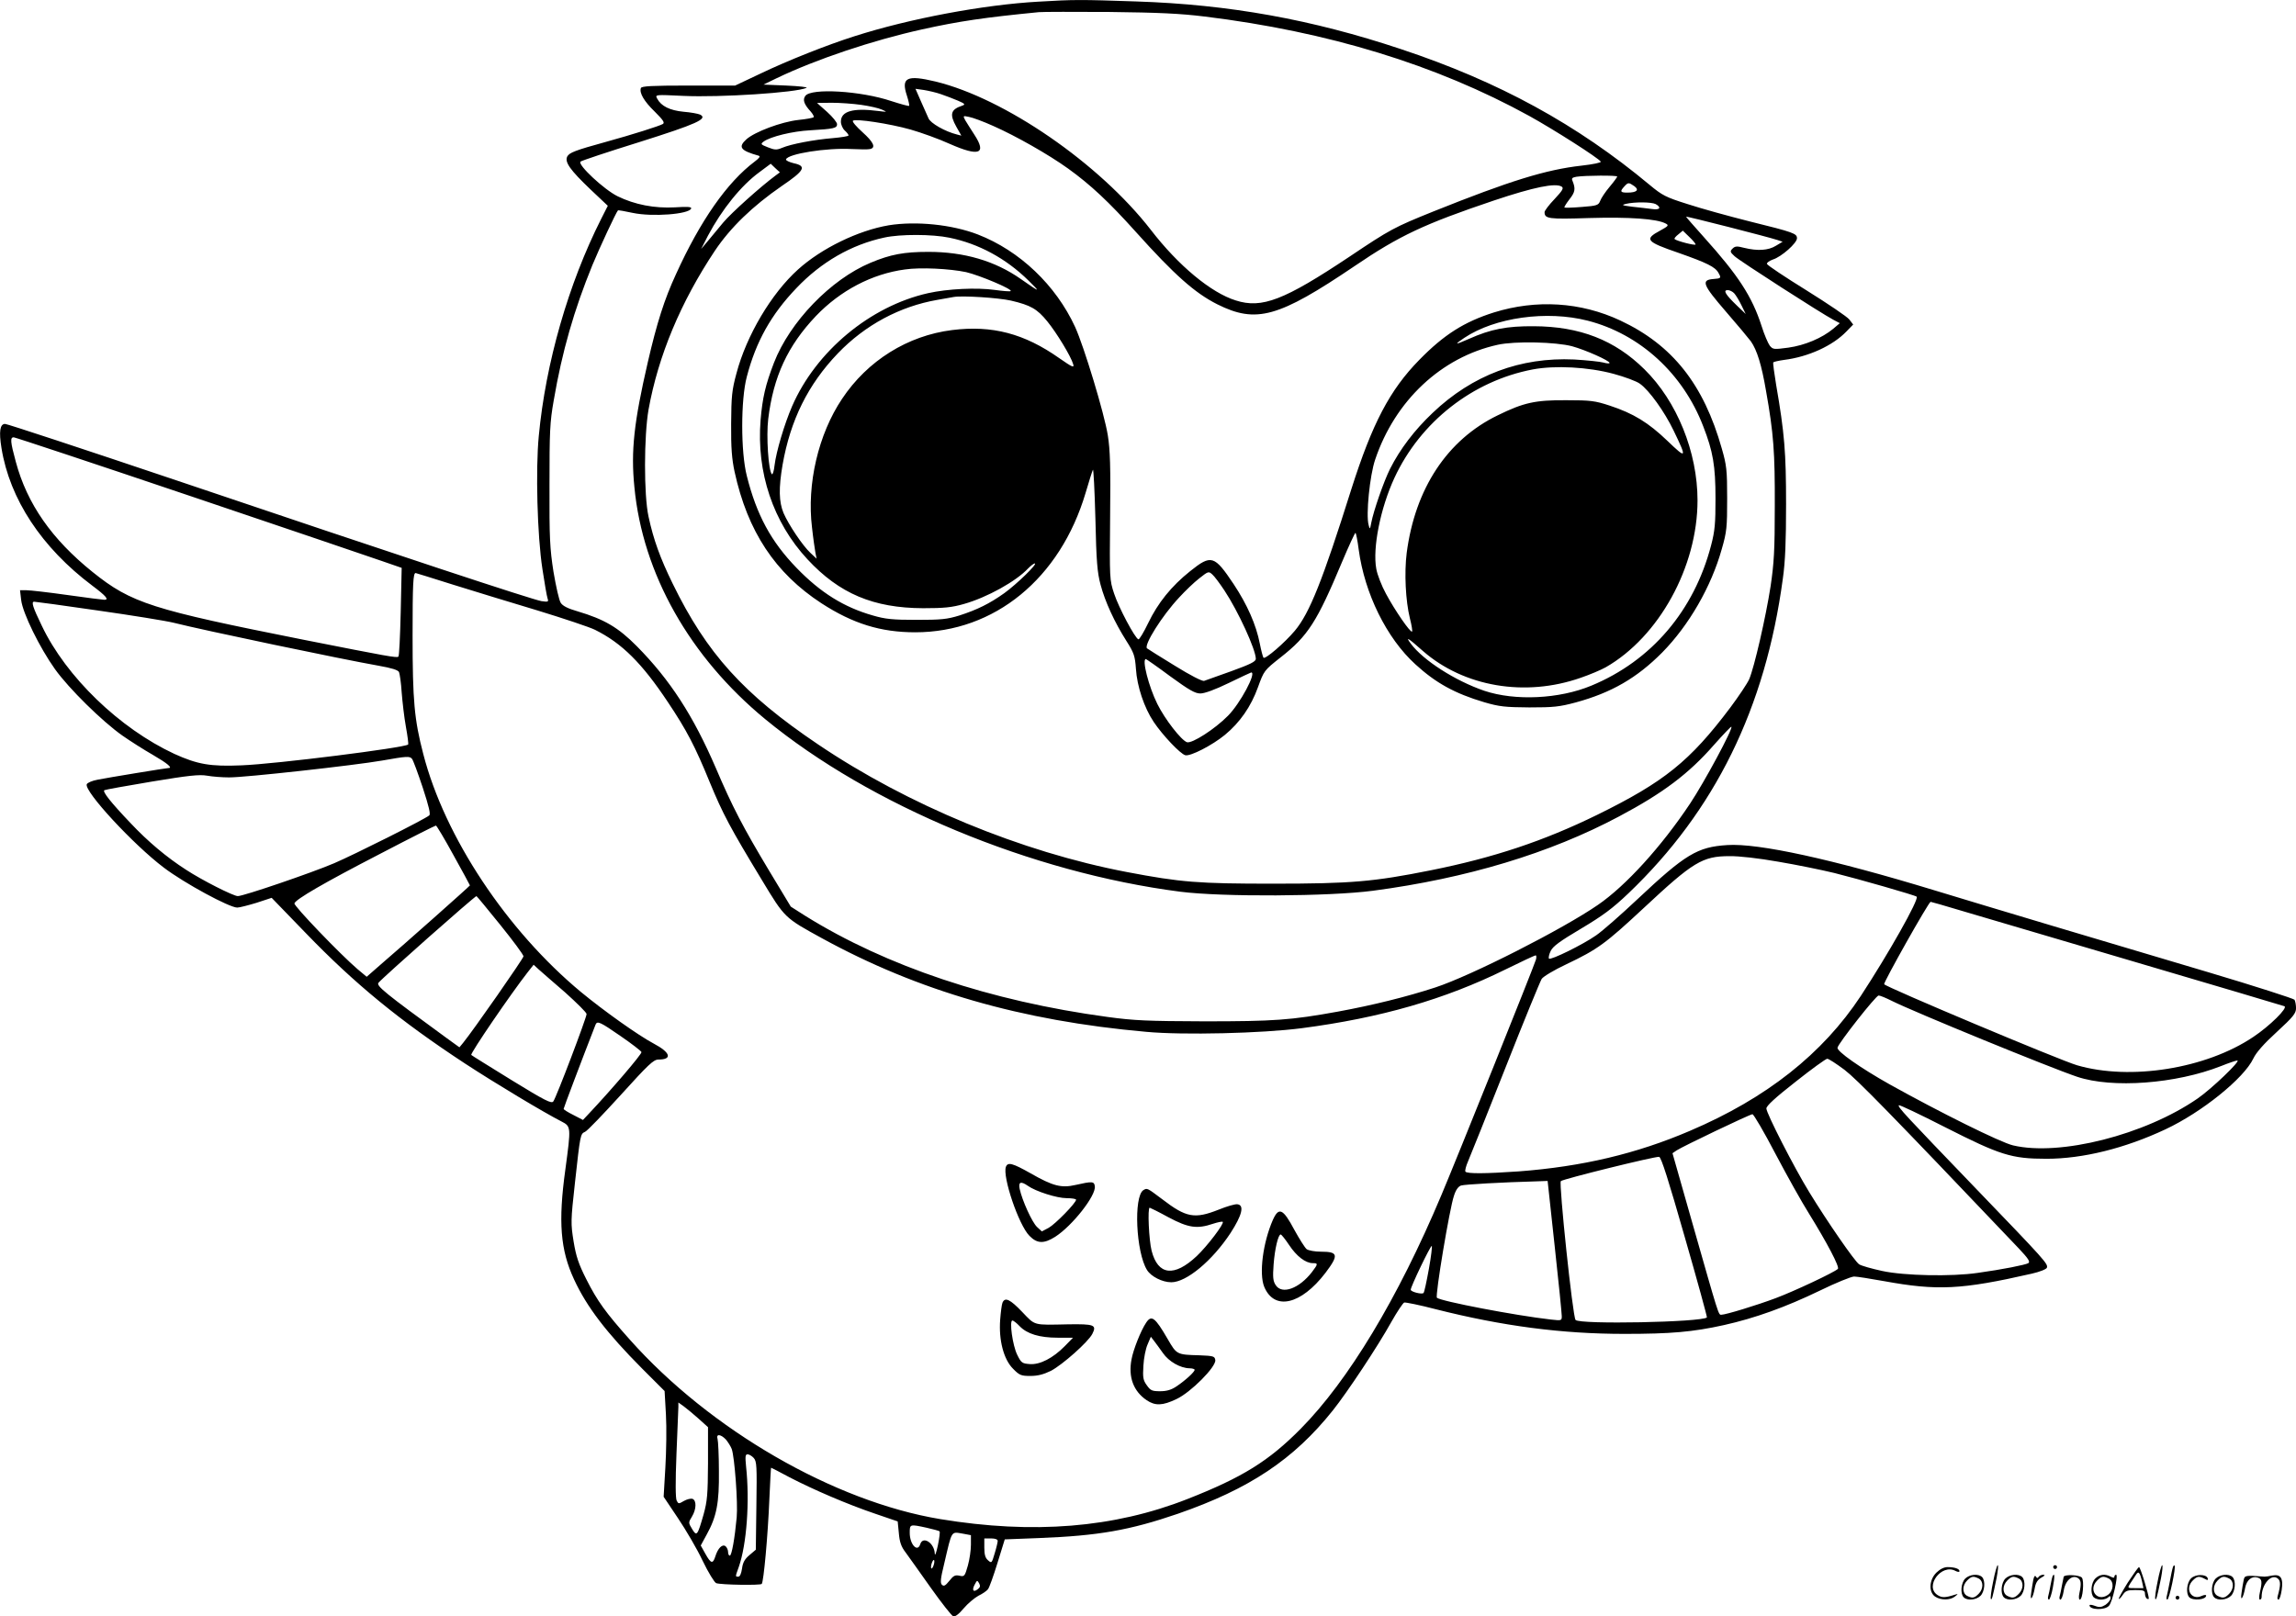 <svg version="1.0" xmlns="http://www.w3.org/2000/svg"
  viewBox="0 0 1200.752 845.528"
 preserveAspectRatio="xMidYMid meet">
<g transform="translate(-0.233,846.753) scale(0.1,-0.1)"
fill="#000000" stroke="none">
<path d="M5435 8459 c-289 -16 -677 -89 -964 -181 -142 -45 -349 -127 -495
-197 l-129 -61 -244 0 c-193 0 -245 -3 -249 -13 -9 -25 16 -69 73 -124 43 -43
53 -57 42 -64 -16 -10 -161 -56 -299 -94 -160 -44 -190 -56 -201 -76 -15 -29
15 -71 122 -173 l90 -85 -35 -69 c-171 -339 -290 -753 -326 -1135 -17 -176 -8
-521 19 -696 11 -73 23 -143 27 -154 6 -18 3 -19 -32 -14 -48 8 -741 237
-1907 631 -484 163 -887 296 -898 296 -27 0 -33 -40 -19 -126 43 -267 210
-521 475 -720 72 -54 89 -74 63 -74 -7 0 -94 11 -193 25 -99 14 -195 25 -214
25 l-34 0 6 -51 c8 -69 97 -250 177 -362 73 -102 247 -273 352 -347 40 -28
112 -74 161 -102 74 -43 104 -68 81 -68 -11 0 -322 -51 -371 -61 -28 -5 -54
-16 -57 -24 -14 -37 244 -316 403 -436 108 -82 343 -209 384 -209 12 0 58 12
101 25 l79 26 180 -186 c256 -265 489 -456 830 -680 162 -106 414 -257 506
-304 50 -26 50 -28 20 -251 -38 -274 -26 -421 45 -574 66 -144 171 -281 357
-468 l117 -117 7 -123 c4 -68 2 -192 -3 -277 l-9 -153 75 -112 c41 -61 100
-161 129 -223 30 -62 62 -114 71 -117 28 -9 230 -12 238 -4 10 11 32 249 40
445 4 90 8 163 9 163 1 0 44 -22 96 -50 123 -64 304 -142 449 -191 l117 -40 6
-61 c4 -47 12 -71 36 -102 16 -23 76 -105 131 -184 56 -79 109 -146 117 -149
10 -4 29 10 55 41 22 26 57 55 77 66 21 10 43 25 50 34 7 8 29 70 50 138 l38
123 179 7 c312 12 475 41 726 127 375 130 606 284 811 541 75 94 235 335 306
463 30 53 60 98 67 101 6 2 81 -13 165 -35 348 -88 658 -129 987 -129 242 0
358 10 520 46 162 36 323 94 501 180 84 41 165 74 180 74 14 0 85 -11 156 -24
279 -51 405 -45 773 39 40 9 76 23 79 31 7 20 -7 36 -371 414 -375 390 -411
428 -403 436 3 3 111 -48 240 -114 290 -147 348 -166 532 -166 189 0 409 54
622 154 190 89 411 267 460 371 14 30 55 77 122 138 87 80 101 98 101 125 0
17 -4 37 -8 44 -5 6 -206 71 -448 143 -570 169 -1152 343 -1434 429 -535 163
-922 248 -1085 237 -156 -10 -219 -48 -469 -283 -87 -82 -184 -167 -216 -189
-70 -49 -237 -131 -247 -122 -3 4 0 22 9 40 12 25 48 51 159 117 114 68 164
105 248 185 452 432 716 968 807 1645 13 91 17 197 17 390 0 271 -8 371 -52
625 -10 61 -17 113 -15 117 2 3 28 9 57 13 127 16 254 74 326 149 l35 36 -20
26 c-10 14 -111 82 -223 152 -113 70 -206 132 -208 139 -2 6 12 16 31 23 45
14 126 86 126 111 0 25 -15 31 -250 89 -107 27 -252 67 -322 90 -115 36 -133
46 -198 100 -379 316 -789 541 -1302 711 -465 155 -897 233 -1383 249 -292 10
-327 10 -510 -1z m868 -78 c644 -79 1210 -252 1697 -520 130 -72 362 -220 374
-239 3 -5 -39 -14 -101 -21 -187 -21 -376 -80 -773 -239 -206 -83 -227 -94
-440 -237 -342 -228 -458 -273 -595 -229 -129 40 -300 182 -444 369 -270 348
-764 688 -1126 776 -150 36 -181 21 -150 -73 9 -28 14 -52 12 -54 -2 -3 -44 9
-94 25 -158 53 -418 69 -449 27 -15 -21 -7 -44 29 -83 11 -13 18 -26 14 -29
-3 -3 -39 -10 -80 -14 -89 -10 -227 -62 -271 -101 -45 -41 -32 -59 64 -86 10
-3 4 -12 -20 -30 -145 -109 -285 -309 -413 -591 -60 -130 -99 -252 -147 -460
-72 -312 -89 -463 -70 -652 43 -453 289 -889 685 -1215 548 -451 1393 -802
2170 -902 219 -28 780 -25 1007 5 491 65 926 196 1288 389 230 122 364 223
496 374 48 54 89 97 91 95 10 -9 -142 -291 -216 -402 -149 -224 -336 -430
-482 -530 -184 -127 -664 -371 -851 -432 -150 -49 -328 -93 -508 -126 -247
-45 -335 -51 -700 -51 -298 1 -367 4 -506 23 -613 83 -1156 265 -1579 528
l-77 49 -114 189 c-136 227 -191 332 -278 536 -118 274 -240 462 -413 637 -98
99 -170 141 -311 183 -49 14 -77 28 -87 44 -9 13 -25 86 -38 162 -19 122 -22
178 -21 454 0 280 2 329 22 442 44 258 107 475 202 708 39 94 123 274 134 287
1 2 36 -4 77 -13 103 -22 296 -7 306 23 3 9 -21 10 -84 6 -108 -6 -211 14
-301 58 -71 35 -210 165 -194 181 5 5 143 51 307 102 301 95 361 122 319 144
-11 5 -50 12 -87 15 -71 7 -117 29 -138 69 -11 21 -11 21 137 14 192 -9 591
17 644 42 8 4 -39 9 -105 12 l-120 5 70 34 c207 99 499 197 760 255 195 43
325 62 610 90 22 2 189 2 370 1 256 -3 368 -8 498 -24z m-1380 -406 c26 -9 66
-24 89 -34 37 -16 40 -20 23 -26 -61 -20 -68 -45 -31 -111 l26 -46 -23 6 c-61
15 -139 59 -149 85 -6 14 -24 55 -40 90 l-28 64 43 -6 c24 -4 65 -13 90 -22z
m-417 -56 c43 -6 92 -17 109 -25 29 -13 29 -13 -20 -7 -132 17 -195 -1 -195
-56 0 -15 9 -36 20 -46 11 -10 20 -21 20 -26 0 -4 -37 -10 -82 -14 -98 -8
-220 -31 -266 -51 -29 -12 -38 -11 -74 3 -38 15 -39 17 -22 30 36 26 150 54
244 59 123 7 140 11 140 32 0 9 -23 38 -52 64 l-53 47 77 1 c42 0 112 -5 154
-11z m690 -110 c118 -52 289 -149 392 -223 118 -85 214 -175 354 -331 203
-226 309 -320 426 -379 204 -102 320 -70 719 200 234 159 364 220 729 343 209
70 322 93 354 72 11 -8 4 -20 -38 -65 -29 -30 -52 -61 -52 -68 0 -35 20 -38
234 -31 210 6 354 -4 400 -29 17 -9 14 -13 -30 -37 -84 -45 -73 -58 96 -116
148 -52 194 -74 210 -106 15 -26 13 -28 -27 -31 -66 -5 -56 -30 65 -170 60
-69 119 -140 131 -156 32 -46 56 -123 79 -258 40 -225 47 -322 46 -604 0 -232
-4 -298 -22 -420 -25 -161 -85 -423 -112 -486 -10 -22 -54 -88 -98 -147 -212
-282 -347 -390 -697 -562 -280 -137 -541 -224 -870 -290 -300 -60 -416 -70
-825 -70 -391 0 -482 7 -765 61 -551 105 -1146 351 -1615 668 -390 263 -582
476 -760 841 -65 133 -100 229 -126 350 -25 113 -24 422 0 560 51 282 168 562
347 831 82 122 197 233 349 338 121 82 133 105 62 120 -23 6 -41 14 -39 20 10
29 211 61 342 54 44 -2 88 -3 98 0 31 7 18 36 -40 88 -32 29 -55 55 -50 60 12
12 191 -15 301 -46 56 -16 148 -49 205 -75 154 -68 195 -53 129 48 -19 29 -40
63 -48 76 -12 23 -12 24 20 17 18 -3 75 -24 126 -47z m-1138 -260 c-76 -56
-230 -194 -273 -245 -27 -33 -65 -78 -83 -100 l-33 -39 36 70 c72 136 173 262
269 332 l59 44 24 -23 24 -22 -23 -17z m4402 -5 c0 -3 -18 -28 -40 -54 -22
-26 -44 -59 -49 -73 -9 -23 -16 -26 -96 -32 -47 -4 -88 -5 -91 -3 -2 3 10 22
27 44 29 37 32 54 15 96 -6 13 -1 17 21 21 46 7 213 8 213 1z m89 -50 c28 -20
13 -34 -36 -34 -37 0 -40 6 -16 32 20 22 23 22 52 2z m112 -94 c32 -18 22 -32
-18 -26 -21 3 -67 8 -103 12 -55 7 -60 9 -35 15 47 11 134 10 156 -1z m637
-188 l27 -9 -35 -21 c-40 -25 -97 -28 -166 -11 -38 10 -48 9 -61 -4 -14 -14
-13 -18 11 -40 27 -25 455 -300 516 -332 l34 -18 -34 -29 c-59 -49 -149 -87
-235 -99 -76 -10 -80 -10 -97 10 -9 12 -29 58 -43 103 -50 155 -122 265 -300
463 -52 58 -95 107 -95 109 0 4 434 -107 478 -122z m-428 -23 c0 -8 -100 18
-110 28 -3 3 6 14 19 24 l24 20 34 -33 c18 -17 33 -35 33 -39z m202 -256 c9
-10 26 -38 38 -63 l22 -45 -47 45 c-59 57 -73 80 -47 80 10 0 26 -8 34 -17z
m-8081 -1058 c497 -168 951 -322 1008 -342 l104 -36 -5 -229 c-3 -126 -8 -232
-12 -235 -8 -8 -51 0 -496 88 -794 158 -900 191 -1103 354 -214 172 -343 357
-402 577 -29 106 -30 128 -11 128 7 0 420 -137 917 -305z m1381 -466 c106 -33
305 -94 442 -135 137 -42 272 -87 300 -101 141 -70 246 -175 381 -378 99 -148
142 -231 219 -419 69 -167 105 -235 274 -514 119 -197 117 -195 314 -303 502
-275 1040 -431 1695 -489 193 -18 605 -8 813 19 413 54 749 151 1065 307 83
41 154 74 158 74 5 0 5 -10 2 -22 -11 -37 -417 -1049 -495 -1233 -227 -540
-487 -970 -735 -1221 -167 -169 -305 -255 -593 -368 -384 -151 -806 -185
-1292 -105 -555 92 -1203 466 -1624 939 -126 141 -170 202 -227 315 -41 81
-54 120 -67 199 -15 94 -15 107 7 305 28 253 28 257 53 268 11 4 95 92 187
193 145 160 171 185 197 185 74 0 63 37 -24 83 -81 43 -261 171 -381 270 -388
322 -713 811 -825 1245 -47 180 -56 280 -56 619 0 273 3 328 16 328 1 0 89
-27 196 -61z m-1858 -135 c176 -25 355 -54 396 -64 159 -40 875 -190 1073
-225 68 -12 100 -22 106 -33 4 -10 11 -57 14 -107 4 -49 13 -130 22 -179 9
-49 14 -90 12 -93 -18 -17 -690 -102 -872 -109 -162 -7 -230 5 -351 60 -286
133 -566 403 -693 670 -48 99 -56 126 -40 126 6 0 156 -20 333 -46z m1643
-776 c6 -7 31 -75 56 -150 33 -101 42 -140 34 -146 -27 -22 -390 -204 -497
-250 -117 -50 -474 -172 -504 -172 -23 0 -187 83 -271 138 -101 65 -199 147
-291 245 -102 107 -147 164 -136 171 5 3 116 23 248 45 193 32 249 38 289 31
28 -5 79 -9 115 -9 80 -1 657 63 800 88 130 23 145 24 157 9z m217 -504 c47
-85 86 -156 86 -158 0 -3 -342 -307 -468 -415 l-72 -63 -48 40 c-89 76 -334
331 -330 344 8 22 152 106 448 259 157 82 288 148 292 148 3 1 45 -69 92 -155z
m6928 -34 c95 -16 227 -43 293 -59 125 -31 425 -117 431 -124 14 -13 -149
-301 -292 -519 -200 -303 -493 -535 -894 -706 -280 -120 -564 -187 -895 -212
-172 -12 -272 -13 -279 -1 -3 5 3 29 14 54 11 25 99 245 195 488 96 244 182
453 190 466 8 12 64 46 128 76 166 79 205 108 407 296 257 240 306 270 447
270 48 1 154 -11 255 -29z m-6683 -331 c67 -83 121 -156 121 -164 0 -11 -263
-388 -316 -453 l-19 -23 -65 47 c-326 238 -372 275 -358 291 23 28 503 453
512 453 2 0 58 -68 125 -151z m7636 76 c82 -24 494 -146 915 -270 421 -124
771 -228 779 -231 21 -7 -77 -104 -163 -161 -247 -166 -643 -229 -921 -148
-87 25 -1000 409 -1009 424 -5 8 233 431 243 431 3 0 73 -20 156 -45z m-7297
-429 c61 -55 112 -105 112 -113 0 -19 -159 -438 -174 -457 -9 -13 -42 3 -216
110 -113 70 -209 129 -213 133 -7 7 209 323 296 434 l30 38 26 -24 c14 -13 77
-67 139 -121z m6940 -45 c114 -57 824 -348 967 -396 184 -62 517 -37 753 56
40 16 78 29 85 29 20 0 -134 -148 -208 -199 -275 -190 -720 -303 -965 -245
-65 15 -383 173 -645 319 -153 86 -277 173 -273 192 5 24 201 273 215 273 8 0
39 -13 71 -29z m-6649 -184 c58 -40 106 -77 108 -83 3 -10 -159 -199 -275
-322 l-31 -33 -50 26 c-28 14 -51 28 -51 32 0 5 93 251 167 441 9 21 25 13
132 -61z m6400 -176 c67 -52 229 -217 911 -934 50 -53 61 -70 50 -77 -15 -9
-135 -33 -265 -51 -136 -20 -384 -15 -499 10 -55 12 -109 27 -121 35 -23 15
-169 227 -260 376 -80 130 -225 414 -225 439 0 14 47 57 153 140 83 66 158
120 165 120 7 1 48 -26 91 -58z m-361 -440 c60 -114 139 -255 175 -312 94
-152 161 -279 151 -289 -18 -18 -231 -118 -325 -153 -101 -38 -262 -87 -285
-87 -15 0 -12 -8 -154 490 l-101 355 22 15 c30 20 381 188 396 189 6 1 61 -93
121 -208z m-475 -434 c66 -229 118 -419 116 -421 -26 -25 -667 -38 -687 -13
-15 18 -88 715 -77 726 11 11 492 130 514 127 11 -1 50 -125 134 -419z m-680
-49 c21 -189 37 -353 37 -366 0 -23 -2 -23 -57 -17 -186 21 -577 96 -596 114
-10 10 66 466 89 533 10 32 23 49 37 54 19 6 215 17 398 22 l55 2 37 -342z
m-658 -118 c-12 -66 -24 -123 -28 -126 -8 -9 -67 6 -67 17 0 16 102 229 110
229 3 0 -3 -54 -15 -120z m-3820 -783 l50 -45 0 -188 c-1 -165 -4 -199 -23
-268 -32 -112 -36 -117 -60 -77 -20 33 -20 34 -1 65 23 38 25 84 3 93 -9 3
-29 -2 -45 -11 -27 -16 -29 -16 -38 2 -6 12 -7 96 -1 243 5 123 9 234 10 247
l0 23 28 -20 c15 -11 50 -40 77 -64z m143 -109 c11 -13 25 -35 31 -50 15 -41
33 -283 26 -358 -10 -109 -26 -200 -36 -200 -5 0 -9 8 -9 19 0 10 -6 24 -13
30 -17 13 -40 -9 -54 -54 -13 -40 -23 -37 -52 15 l-24 43 31 57 c52 94 66 165
64 333 0 81 -4 157 -7 167 -9 28 16 26 43 -2z m146 -97 c16 -18 17 -42 14
-250 l-3 -230 -33 -28 c-25 -21 -35 -39 -39 -70 -4 -27 -11 -43 -19 -43 -17 0
-17 -2 2 51 41 117 58 342 38 526 -5 52 -4 63 8 63 8 0 23 -9 32 -19z m904
-365 c35 -8 65 -16 68 -19 3 -3 -1 -36 -9 -74 -8 -37 -15 -57 -16 -43 -2 56
-62 95 -76 50 -14 -45 -55 -2 -55 59 0 46 0 46 88 27z m195 -32 l37 -7 0 -50
c0 -28 -7 -77 -16 -109 -16 -56 -18 -59 -44 -53 -23 5 -32 0 -53 -27 -21 -26
-29 -30 -39 -20 -9 9 -7 32 12 109 43 183 34 168 103 157z m177 -37 c0 -7 -7
-37 -16 -66 -15 -51 -16 -52 -35 -35 -14 12 -19 30 -19 66 l0 48 35 0 c22 0
35 -5 35 -13z m-335 -127 c-4 -12 -9 -19 -12 -17 -3 3 -2 15 2 27 4 12 9 19
12 17 3 -3 2 -15 -2 -27z m229 -127 c-23 -17 -30 -2 -13 28 11 21 12 21 22 4
7 -14 6 -21 -9 -32z M4650 7289 c-159 -27 -351 -120 -474 -231 -140 -126 -270
-346 -322 -543 -24 -88 -27 -120 -28 -265 -1 -126 4 -185 18 -250 68 -312 212
-530 454 -688 165 -107 310 -152 491 -152 414 0 758 281 891 730 17 58 34 112
38 120 3 8 9 -106 13 -255 5 -227 10 -282 27 -346 24 -90 73 -196 135 -294 40
-63 45 -78 50 -146 6 -93 43 -203 93 -278 47 -70 139 -167 165 -174 27 -7 141
52 207 106 79 65 137 149 173 249 32 88 32 88 119 157 143 112 190 186 321
499 35 83 67 152 70 152 3 0 11 -39 17 -87 31 -230 146 -464 297 -601 106 -97
205 -152 360 -198 79 -23 108 -26 235 -27 127 0 157 3 243 26 187 51 320 128
452 261 140 142 257 345 312 542 26 90 28 114 28 264 0 149 -3 174 -28 261
-95 336 -258 542 -531 670 -207 97 -439 111 -661 42 -155 -49 -261 -116 -390
-248 -155 -158 -246 -333 -355 -675 -151 -480 -219 -650 -296 -742 -53 -63
-155 -151 -164 -141 -3 4 -12 37 -19 73 -19 99 -66 205 -137 312 -101 151
-117 156 -227 68 -99 -79 -169 -166 -220 -272 -23 -48 -46 -86 -51 -85 -18 6
-103 166 -127 239 -24 72 -24 78 -21 403 3 260 0 350 -12 425 -18 114 -125
466 -171 567 -101 219 -290 399 -509 484 -135 52 -322 71 -466 48z m318 -65
c152 -31 295 -108 412 -223 67 -66 64 -65 -39 7 -135 95 -297 142 -483 142
-128 0 -198 -13 -303 -57 -208 -87 -422 -309 -505 -523 -45 -117 -60 -183 -70
-300 -22 -273 65 -534 245 -728 167 -180 345 -255 605 -256 110 0 150 4 213
22 121 34 274 119 336 186 14 14 29 26 35 26 17 0 -94 -108 -159 -155 -77 -55
-142 -87 -235 -117 -65 -20 -95 -23 -225 -23 -125 0 -163 4 -228 23 -151 43
-273 119 -398 248 -135 139 -210 279 -261 482 -32 125 -32 399 0 519 48 184
127 325 259 463 130 137 288 228 461 265 82 18 249 18 340 -1z m87 -180 c69
-16 243 -89 233 -99 -3 -3 -40 0 -84 6 -93 13 -245 6 -348 -17 -303 -68 -586
-304 -711 -591 -41 -95 -83 -237 -92 -310 -3 -30 -10 -50 -14 -46 -18 18 -30
199 -19 289 27 222 102 383 249 538 128 134 294 221 466 244 81 12 235 4 320
-14z m235 -149 c102 -24 136 -43 189 -108 49 -60 124 -183 136 -225 6 -20 -4
-16 -73 32 -183 129 -351 173 -560 147 -233 -29 -443 -160 -576 -360 -124
-185 -185 -446 -157 -673 6 -56 15 -116 18 -133 l6 -30 -32 30 c-41 38 -114
147 -141 209 -24 58 -26 130 -5 252 41 234 133 420 289 583 143 149 325 246
521 280 33 6 71 13 85 15 46 8 234 -4 300 -19z m3016 -105 c272 -70 498 -276
604 -553 51 -131 64 -206 64 -377 0 -130 -3 -169 -23 -245 -89 -342 -312 -604
-626 -734 -168 -70 -399 -81 -560 -27 -152 52 -319 159 -384 246 -30 40 -17
33 63 -38 214 -187 534 -242 825 -140 47 16 106 41 131 55 278 159 480 525
480 873 0 253 -108 519 -278 686 -155 153 -338 224 -578 225 -141 1 -225 -15
-339 -66 -75 -33 -80 -32 -25 5 160 107 431 145 646 90z m-81 -134 c69 -19
195 -75 195 -87 0 -4 -15 -3 -32 2 -18 5 -87 12 -153 16 -281 13 -532 -81
-740 -279 -96 -91 -171 -190 -223 -293 -33 -66 -86 -219 -98 -281 -7 -37 -8
-37 -14 -13 -15 52 6 260 34 342 104 309 346 536 641 601 90 20 304 15 390 -8z
m216 -144 c59 -16 121 -39 138 -52 48 -34 128 -145 176 -245 71 -147 68 -150
-32 -54 -100 96 -178 144 -303 185 -76 25 -100 28 -225 28 -164 1 -223 -12
-360 -79 -264 -128 -432 -383 -476 -720 -13 -104 -6 -250 17 -343 9 -35 14
-66 11 -68 -8 -8 -90 111 -136 197 -23 42 -46 101 -51 131 -20 108 21 316 95
476 136 293 409 507 723 567 117 22 290 13 423 -23z m-2036 -1132 c73 -110
165 -311 165 -359 0 -14 -28 -28 -127 -64 -71 -25 -135 -48 -143 -51 -9 -4
-73 29 -155 80 -77 47 -142 88 -144 90 -18 16 78 170 168 266 31 34 78 79 105
100 47 37 49 38 68 21 11 -9 39 -47 63 -83z m-283 -450 c99 -72 130 -90 158
-90 22 0 77 20 149 55 62 30 115 55 117 55 29 0 -58 -163 -122 -227 -69 -70
-188 -146 -214 -138 -30 10 -116 121 -155 200 -45 90 -82 235 -60 235 2 0 60
-40 127 -90z M5263 2364 c-19 -51 67 -305 123 -361 40 -41 75 -43 135 -5 90
58 214 216 207 264 -3 26 -13 27 -101 7 -74 -17 -118 -6 -235 61 -94 53 -119
60 -129 34z m114 -99 c42 -30 153 -65 203 -65 28 0 50 -4 50 -8 0 -17 -109
-128 -143 -147 l-36 -19 -25 23 c-26 24 -78 139 -91 199 -8 37 6 42 42 17z
M5982 2242 c-52 -33 -39 -325 19 -418 21 -34 80 -64 127 -64 79 0 214 112 310
258 60 93 73 145 36 150 -12 2 -56 -11 -98 -28 -126 -50 -170 -42 -295 54 -80
60 -79 60 -99 48z m131 -142 c105 -56 150 -62 233 -34 25 8 48 13 51 10 9 -9
-82 -128 -136 -179 -118 -111 -203 -101 -236 28 -14 54 -22 225 -10 225 2 0
47 -22 98 -50z M6659 2086 c-52 -119 -73 -282 -45 -350 53 -126 192 -94 320
73 71 94 67 111 -24 111 -31 0 -64 6 -74 13 -9 7 -38 53 -65 102 -59 111 -81
120 -112 51z m85 -131 c39 -59 86 -95 124 -95 28 0 28 -4 -4 -46 -67 -87 -157
-120 -190 -69 -14 21 -16 41 -11 108 6 81 24 157 37 157 4 0 24 -25 44 -55z
M5245 1653 c-4 -10 -9 -50 -12 -89 -8 -106 18 -207 67 -256 34 -35 43 -38 91
-38 39 0 69 8 108 27 59 31 194 150 216 193 24 47 10 52 -126 50 -186 -4 -171
-8 -241 65 -63 66 -90 79 -103 48z m90 -123 c39 -40 103 -60 199 -60 l80 0
-43 -44 c-62 -63 -130 -98 -183 -94 -40 3 -45 6 -66 49 -24 48 -42 179 -25
179 5 0 22 -13 38 -30z M5996 1548 c-28 -42 -67 -141 -76 -191 -18 -93 10
-167 79 -214 45 -30 83 -29 156 6 75 35 208 169 203 204 -3 20 -9 22 -83 25
-119 3 -119 4 -166 85 -66 114 -85 128 -113 85z m88 -158 c31 -45 91 -79 139
-80 15 0 27 -4 27 -8 0 -11 -48 -55 -94 -86 -28 -19 -52 -26 -87 -26 -42 0
-50 4 -69 31 -19 26 -22 40 -18 102 2 40 12 90 22 112 l17 40 17 -22 c9 -12
30 -40 46 -63z M10426 194 c-10 -47 -15 -88 -12 -91 5 -6 9 7 30 110 7 37 10
67 6 67 -4 0 -15 -39 -24 -86z M10740 270 c0 -5 5 -10 10 -10 6 0 10 5 10 10
0 6 -4 10 -10 10 -5 0 -10 -4 -10 -10z M11286 194 c-10 -47 -15 -88 -12 -91 5
-6 9 7 30 110 7 37 10 67 6 67 -4 0 -15 -39 -24 -86z M11366 269 c-3 -8 -10
-41 -16 -74 -6 -33 -14 -68 -16 -77 -3 -10 -1 -18 3 -18 10 0 46 171 38 178
-2 3 -7 -1 -9 -9z M10129 241 c-38 -38 -41 -101 -7 -125 29 -20 79 -20 104 0
18 14 18 15 1 10 -53 -17 -69 -17 -92 -2 -69 45 21 166 94 126 12 -6 21 -7 21
-1 0 12 -25 21 -62 21 -19 0 -39 -10 -59 -29z M11130 189 c-28 -45 -49 -83
-47 -85 2 -3 12 7 21 21 14 21 24 25 66 25 43 0 50 -3 50 -19 0 -11 5 -23 10
-26 6 -3 10 -3 10 1 0 20 -44 164 -51 164 -4 0 -30 -37 -59 -81z m75 4 l7 -33
-42 0 c-42 0 -42 0 -28 23 8 12 21 32 29 44 15 25 22 18 34 -34z M10280 210
c-22 -22 -27 -79 -8 -98 19 -19 66 -14 88 8 22 22 27 79 8 98 -19 19 -66 14
-88 -8z m71 0 c25 -14 25 -54 -1 -80 -23 -23 -33 -24 -61 -10 -25 14 -25 54 1
80 23 23 33 24 61 10z M10490 210 c-22 -22 -27 -79 -8 -98 19 -19 66 -14 88 8
22 22 27 79 8 98 -19 19 -66 14 -88 -8z m71 0 c25 -14 25 -54 -1 -80 -23 -23
-33 -24 -61 -10 -25 14 -25 54 1 80 23 23 33 24 61 10z M10636 204 c-3 -16 -8
-47 -11 -69 -8 -51 10 -26 19 27 5 27 15 42 34 53 18 10 22 14 10 15 -9 0 -20
-5 -24 -11 -5 -8 -9 -8 -14 1 -5 8 -10 3 -14 -16z M10737 223 c-2 -4 -7 -26
-11 -48 -4 -22 -9 -48 -12 -57 -3 -10 -1 -18 4 -18 4 0 14 28 20 62 11 58 10
81 -1 61z M10795 220 c-1 -3 -5 -23 -9 -45 -4 -22 -9 -48 -12 -57 -3 -10 -1
-18 4 -18 5 0 13 20 17 45 7 53 44 87 74 68 17 -11 19 -28 8 -80 -4 -18 -3
-33 2 -33 16 0 24 99 11 115 -12 14 -87 18 -95 5z M10960 210 c-22 -22 -27
-79 -8 -98 7 -7 24 -12 38 -12 14 0 31 5 38 12 9 9 12 8 12 -5 0 -9 -12 -24
-26 -34 -21 -13 -32 -15 -55 -6 -16 6 -29 8 -29 3 0 -24 81 -27 102 -2 18 19
50 162 37 162 -5 0 -9 -5 -9 -10 0 -7 -6 -7 -19 0 -30 16 -59 12 -81 -10z m71
0 c29 -16 25 -65 -6 -86 -56 -37 -103 28 -55 76 23 23 33 24 61 10z M11461
211 c-23 -23 -28 -80 -9 -99 19 -19 88 -13 88 9 0 5 -11 4 -24 -2 -54 -25 -89
38 -46 81 23 23 33 24 62 9 16 -9 19 -8 16 3 -8 22 -64 22 -87 -1z M11590 210
c-22 -22 -27 -79 -8 -98 19 -19 66 -14 88 8 22 22 27 79 8 98 -19 19 -66 14
-88 -8z m71 0 c25 -14 25 -54 -1 -80 -23 -23 -33 -24 -61 -10 -25 14 -25 54 1
80 23 23 33 24 61 10z M11736 201 c-3 -14 -8 -44 -11 -66 -8 -51 10 -26 19 27
8 41 35 63 66 53 22 -7 24 -21 11 -77 -5 -22 -5 -38 0 -38 5 0 9 6 9 13 0 68
51 125 85 97 15 -13 15 -35 -1 -92 -3 -10 -1 -18 4 -18 6 0 13 23 17 50 9 63
-5 84 -49 76 -17 -4 -35 -6 -41 -6 -101 8 -104 7 -109 -19z M11380 110 c0 -5
5 -10 10 -10 6 0 10 5 10 10 0 6 -4 10 -10 10 -5 0 -10 -4 -10 -10z"/>
</g>
</svg>
